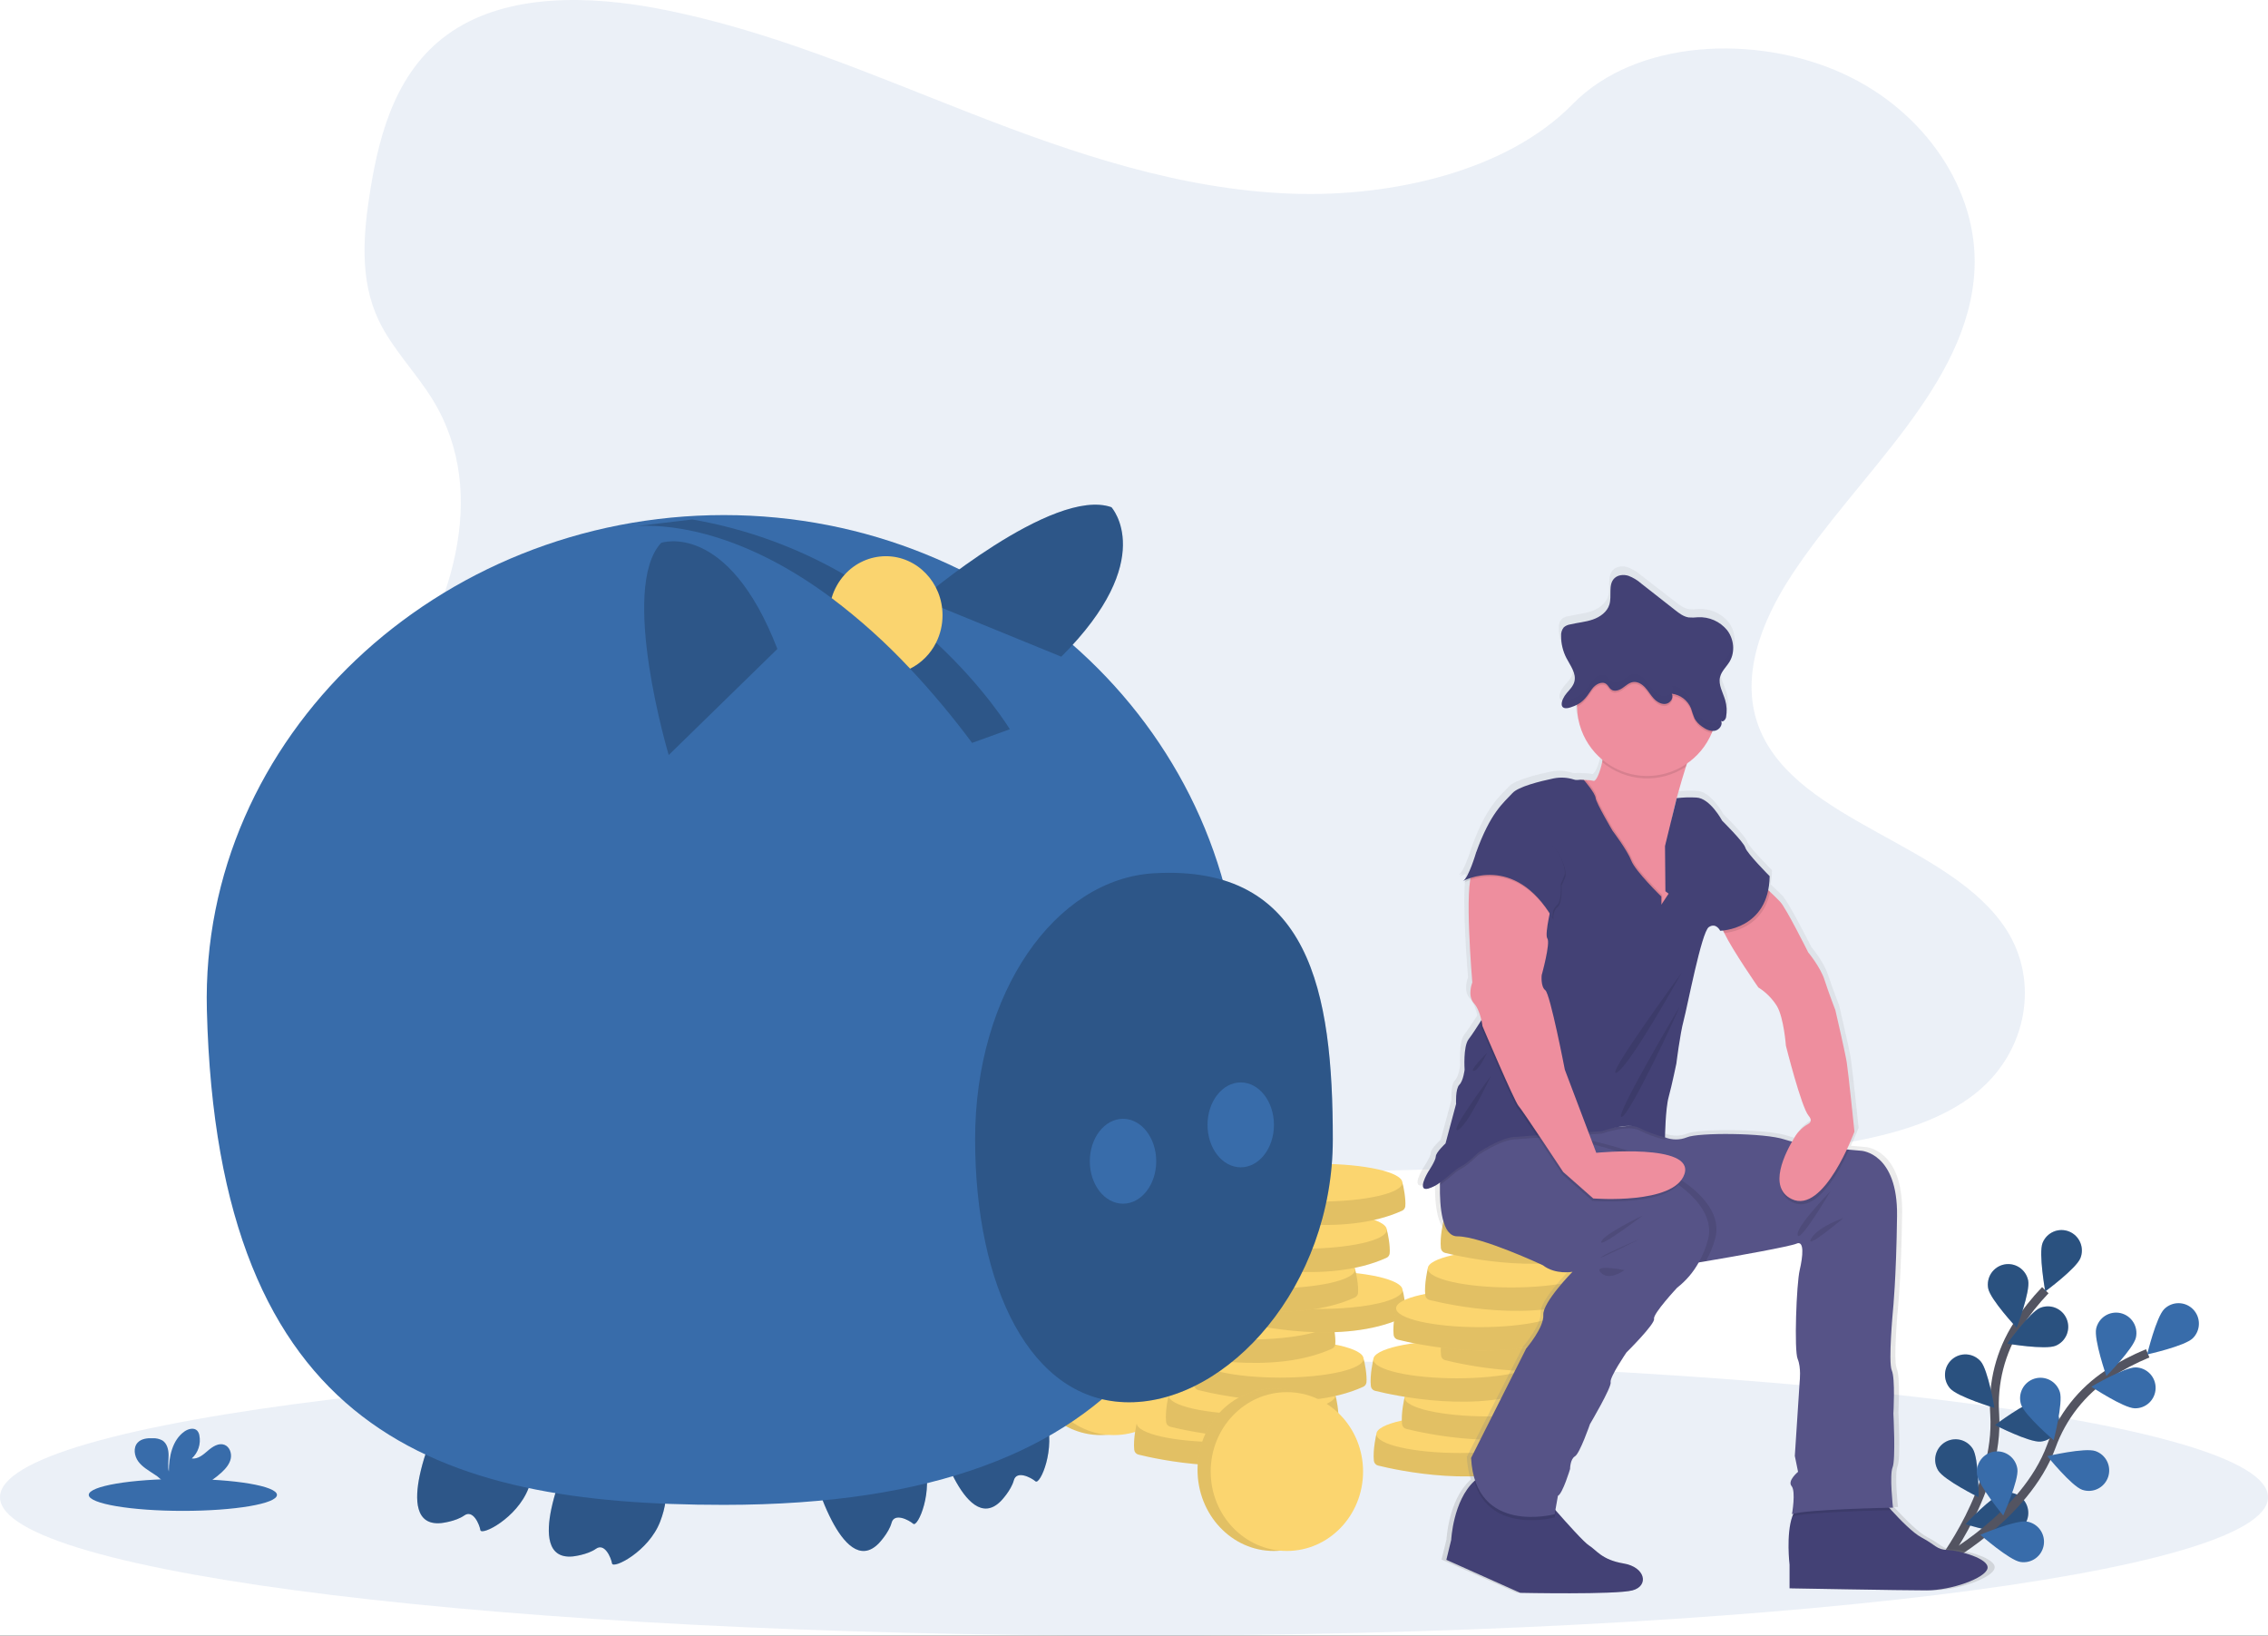 <svg width="509" height="367" viewBox="0 0 509 367" fill="none" xmlns="http://www.w3.org/2000/svg">
<rect x="0" y="0" width="509" height="367" fill="#333333" stroke="none"/>
<g clip-path="url(#clip0)">
<rect width="509" height="367" fill="white"/>
<path opacity="0.1" d="M254.5 367.002C395.056 367.002 509 353.096 509 335.941C509 318.787 395.056 304.881 254.5 304.881C113.944 304.881 0 318.787 0 335.941C0 353.096 113.944 367.002 254.5 367.002Z" fill="#386CAA"/>
<path d="M435.466 351.166C435.466 351.166 448.739 334.207 447.666 317.381C447.171 310.326 448.968 303.3 452.788 297.358C454.623 294.552 456.711 291.92 459.025 289.496" stroke="#535461" stroke-width="2" stroke-miterlimit="10"/>
<path d="M458.411 278.889C457.475 281.244 459.008 289.775 459.008 289.775C459.008 289.775 465.97 284.647 466.905 282.292C467.354 281.161 467.337 279.898 466.858 278.78C466.379 277.661 465.478 276.78 464.352 276.329C463.226 275.878 461.968 275.894 460.854 276.374C459.74 276.854 458.861 277.759 458.411 278.889Z" fill="#386CAA"/>
<path d="M446.208 289.12C446.697 291.607 452.602 297.932 452.602 297.932C452.602 297.932 455.669 289.828 455.18 287.341C455.063 286.749 454.832 286.186 454.499 285.685C454.166 285.183 453.738 284.752 453.239 284.416C452.741 284.08 452.181 283.847 451.592 283.728C451.003 283.61 450.397 283.609 449.808 283.726C449.219 283.842 448.658 284.075 448.159 284.409C447.659 284.743 447.23 285.173 446.895 285.674C446.561 286.175 446.328 286.737 446.21 287.328C446.092 287.919 446.091 288.528 446.208 289.12Z" fill="#386CAA"/>
<path d="M437.656 311.536C439.329 313.436 447.606 315.902 447.606 315.902C447.606 315.902 446.18 307.352 444.507 305.453C444.109 305.001 443.626 304.632 443.087 304.368C442.547 304.103 441.961 303.948 441.361 303.911C440.762 303.874 440.161 303.956 439.593 304.152C439.025 304.348 438.501 304.655 438.051 305.054C437.601 305.454 437.234 305.938 436.971 306.48C436.707 307.022 436.553 307.611 436.516 308.213C436.48 308.815 436.561 309.418 436.757 309.989C436.952 310.559 437.258 311.085 437.656 311.536Z" fill="#386CAA"/>
<path d="M434.989 329.961C436.318 332.117 444.061 335.953 444.061 335.953C444.061 335.953 444.094 327.284 442.765 325.128C442.449 324.615 442.035 324.169 441.548 323.817C441.06 323.464 440.509 323.212 439.924 323.074C439.339 322.935 438.733 322.914 438.14 323.011C437.547 323.108 436.979 323.321 436.469 323.639C435.958 323.956 435.514 324.372 435.164 324.861C434.813 325.351 434.561 325.905 434.424 326.492C434.287 327.079 434.266 327.688 434.363 328.283C434.46 328.878 434.672 329.449 434.989 329.961Z" fill="#386CAA"/>
<path d="M461.338 301.963C459.003 302.93 450.489 301.49 450.489 301.49C450.489 301.49 455.515 294.441 457.85 293.474C458.971 293.01 460.23 293.011 461.35 293.479C462.469 293.947 463.358 294.842 463.821 295.967C464.283 297.093 464.282 298.357 463.816 299.481C463.35 300.606 462.459 301.498 461.338 301.963Z" fill="#386CAA"/>
<path d="M457.947 323.468C455.431 323.69 447.736 319.758 447.736 319.758C447.736 319.758 454.633 314.542 457.148 314.321C457.747 314.267 458.35 314.333 458.923 314.514C459.496 314.695 460.029 314.988 460.489 315.375C460.95 315.763 461.33 316.237 461.607 316.773C461.885 317.308 462.055 317.892 462.107 318.493C462.16 319.094 462.094 319.7 461.913 320.275C461.732 320.851 461.44 321.385 461.054 321.847C460.667 322.309 460.194 322.69 459.661 322.968C459.128 323.246 458.545 323.416 457.947 323.468Z" fill="#386CAA"/>
<path d="M451.794 343.918C449.351 344.563 441.105 341.994 441.105 341.994C441.105 341.994 447.025 335.683 449.467 335.038C450.64 334.728 451.887 334.899 452.935 335.512C453.982 336.126 454.744 337.133 455.053 338.31C455.361 339.488 455.191 340.74 454.58 341.792C453.969 342.844 452.966 343.609 451.794 343.918Z" fill="#386CAA"/>
<path opacity="0.25" d="M458.411 278.889C457.475 281.244 459.008 289.775 459.008 289.775C459.008 289.775 465.97 284.647 466.905 282.292C467.354 281.161 467.337 279.898 466.858 278.78C466.379 277.661 465.478 276.78 464.352 276.329C463.226 275.878 461.968 275.894 460.854 276.374C459.74 276.854 458.861 277.759 458.411 278.889Z" fill="black"/>
<path opacity="0.25" d="M446.208 289.12C446.697 291.607 452.602 297.932 452.602 297.932C452.602 297.932 455.669 289.828 455.18 287.341C455.063 286.749 454.832 286.186 454.499 285.685C454.166 285.183 453.738 284.752 453.239 284.416C452.741 284.08 452.181 283.847 451.592 283.728C451.003 283.61 450.397 283.609 449.808 283.726C449.219 283.842 448.658 284.075 448.159 284.409C447.659 284.743 447.23 285.173 446.895 285.674C446.561 286.175 446.328 286.737 446.21 287.328C446.092 287.919 446.091 288.528 446.208 289.12Z" fill="black"/>
<path opacity="0.25" d="M437.656 311.536C439.329 313.436 447.606 315.902 447.606 315.902C447.606 315.902 446.18 307.352 444.507 305.453C444.109 305.001 443.626 304.632 443.087 304.368C442.547 304.103 441.961 303.948 441.361 303.911C440.762 303.874 440.161 303.956 439.593 304.152C439.025 304.348 438.501 304.655 438.051 305.054C437.601 305.454 437.234 305.938 436.971 306.48C436.707 307.022 436.553 307.611 436.516 308.213C436.48 308.815 436.561 309.418 436.757 309.989C436.952 310.559 437.258 311.085 437.656 311.536Z" fill="black"/>
<path opacity="0.25" d="M434.989 329.961C436.318 332.117 444.061 335.953 444.061 335.953C444.061 335.953 444.094 327.284 442.765 325.128C442.449 324.615 442.035 324.169 441.548 323.817C441.06 323.464 440.509 323.212 439.924 323.074C439.339 322.935 438.733 322.914 438.14 323.011C437.547 323.108 436.979 323.321 436.469 323.639C435.958 323.956 435.514 324.372 435.164 324.861C434.813 325.351 434.561 325.905 434.424 326.492C434.287 327.079 434.266 327.688 434.363 328.283C434.46 328.878 434.672 329.449 434.989 329.961Z" fill="black"/>
<path opacity="0.25" d="M461.338 301.963C459.003 302.93 450.489 301.49 450.489 301.49C450.489 301.49 455.515 294.441 457.85 293.474C458.971 293.01 460.23 293.011 461.35 293.479C462.469 293.947 463.358 294.842 463.821 295.967C464.283 297.093 464.282 298.357 463.816 299.481C463.35 300.606 462.459 301.498 461.338 301.963Z" fill="black"/>
<path opacity="0.25" d="M457.947 323.468C455.431 323.69 447.736 319.758 447.736 319.758C447.736 319.758 454.633 314.542 457.148 314.321C457.747 314.267 458.35 314.333 458.923 314.514C459.496 314.695 460.029 314.988 460.489 315.375C460.95 315.763 461.33 316.237 461.607 316.773C461.885 317.308 462.055 317.892 462.107 318.493C462.16 319.094 462.094 319.7 461.913 320.275C461.732 320.851 461.44 321.385 461.054 321.847C460.667 322.309 460.194 322.69 459.661 322.968C459.128 323.246 458.545 323.416 457.947 323.468Z" fill="black"/>
<path opacity="0.25" d="M451.794 343.918C449.351 344.563 441.105 341.994 441.105 341.994C441.105 341.994 447.025 335.683 449.467 335.038C450.64 334.728 451.887 334.899 452.935 335.512C453.982 336.126 454.744 337.133 455.053 338.31C455.361 339.488 455.191 340.74 454.58 341.792C453.969 342.844 452.966 343.609 451.794 343.918Z" fill="black"/>
<path d="M435.578 350.458C435.578 350.458 454.557 340.354 460.367 324.535C462.761 317.884 467.239 312.192 473.13 308.314C475.94 306.495 478.911 304.939 482.004 303.664" stroke="#535461" stroke-width="2" stroke-miterlimit="10"/>
<path d="M485.725 293.718C483.919 295.49 481.878 303.914 481.878 303.914C481.878 303.914 490.311 302.057 492.117 300.285C492.985 299.434 493.48 298.272 493.494 297.054C493.508 295.836 493.039 294.663 492.192 293.792C491.344 292.922 490.186 292.424 488.974 292.41C487.761 292.396 486.593 292.867 485.725 293.718Z" fill="#386CAA"/>
<path d="M470.437 298.105C469.881 300.578 472.726 308.763 472.726 308.763C472.726 308.763 478.801 302.602 479.358 300.129C479.49 299.541 479.506 298.932 479.404 298.338C479.302 297.744 479.085 297.176 478.764 296.666C478.444 296.156 478.026 295.714 477.536 295.367C477.045 295.019 476.491 294.771 475.906 294.638C475.32 294.505 474.714 294.49 474.122 294.592C473.53 294.694 472.964 294.912 472.457 295.234C471.949 295.556 471.509 295.975 471.163 296.468C470.816 296.96 470.57 297.517 470.437 298.105Z" fill="#386CAA"/>
<path d="M453.572 315.121C454.335 317.538 460.906 323.161 460.906 323.161C460.906 323.161 463.053 314.764 462.29 312.347C462.109 311.772 461.816 311.239 461.43 310.778C461.043 310.316 460.57 309.936 460.037 309.658C459.503 309.381 458.921 309.211 458.323 309.159C457.725 309.108 457.122 309.175 456.55 309.357C455.977 309.539 455.446 309.833 454.987 310.221C454.527 310.609 454.148 311.085 453.872 311.62C453.595 312.155 453.427 312.74 453.375 313.34C453.324 313.941 453.391 314.546 453.572 315.121Z" fill="#386CAA"/>
<path d="M443.699 330.881C444.044 333.393 449.575 340.05 449.575 340.05C449.575 340.05 453.104 332.138 452.759 329.626C452.677 329.029 452.478 328.454 452.175 327.933C451.871 327.413 451.469 326.958 450.99 326.594C450.511 326.23 449.966 325.964 449.385 325.811C448.804 325.659 448.199 325.623 447.604 325.705C447.009 325.788 446.436 325.987 445.918 326.292C445.4 326.596 444.947 327 444.584 327.481C444.221 327.962 443.957 328.509 443.805 329.093C443.653 329.676 443.617 330.284 443.699 330.881Z" fill="#386CAA"/>
<path d="M479.088 316.001C476.564 315.935 469.361 311.154 469.361 311.154C469.361 311.154 476.801 306.755 479.325 306.821C480.538 306.853 481.688 307.367 482.523 308.25C483.358 309.133 483.809 310.313 483.778 311.53C483.746 312.747 483.235 313.902 482.355 314.741C481.476 315.579 480.3 316.032 479.088 316.001H479.088Z" fill="#386CAA"/>
<path d="M467.309 334.283C464.919 333.462 459.472 326.736 459.472 326.736C459.472 326.736 467.881 324.774 470.271 325.595C471.418 325.99 472.362 326.826 472.896 327.919C473.43 329.013 473.509 330.274 473.116 331.426C472.723 332.579 471.891 333.527 470.802 334.063C469.712 334.598 468.456 334.678 467.309 334.283V334.283Z" fill="#386CAA"/>
<path d="M453.43 350.478C450.937 350.074 444.436 344.37 444.436 344.37C444.436 344.37 452.394 341.009 454.887 341.413C456.084 341.607 457.156 342.27 457.866 343.258C458.576 344.245 458.866 345.475 458.673 346.677C458.48 347.879 457.819 348.955 456.835 349.668C455.852 350.381 454.627 350.672 453.43 350.478Z" fill="#386CAA"/>
<path opacity="0.1" d="M290.075 43.464C264.927 42.587 240.975 34.435 218.104 25.517C195.232 16.598 172.577 6.717 148.031 1.991C132.244 -1.049 114.189 -1.479 101.469 7.021C89.228 15.199 85.272 29.317 83.145 42.417C81.546 52.273 80.605 62.646 84.989 71.873C88.032 78.279 93.437 83.664 97.174 89.799C110.178 111.15 100.986 137.477 86.894 158.324C80.284 168.103 72.616 177.431 67.515 187.841C62.414 198.251 60.054 210.179 64.517 220.798C68.941 231.323 79.483 239.229 90.902 244.789C114.095 256.083 141.425 259.315 168.076 261.146C227.07 265.198 286.38 263.444 345.531 261.686C367.421 261.036 389.408 260.377 410.943 256.978C422.901 255.091 435.248 252.095 443.93 244.864C454.951 235.683 457.683 220.137 450.298 208.626C437.91 189.317 403.659 184.521 395 163.799C390.234 152.392 395.129 139.687 402.055 129.108C416.913 106.415 441.817 86.506 443.129 60.567C444.03 42.752 432.058 24.91 413.547 16.481C394.143 7.646 367.237 8.757 352.923 23.383C338.183 38.443 312.28 44.238 290.075 43.464Z" fill="#386CAA"/>
<path d="M247.016 322.007C256.46 322.007 264.115 313.847 264.115 303.783C264.115 293.718 256.46 285.559 247.016 285.559C237.573 285.559 229.917 293.718 229.917 303.783C229.917 313.847 237.573 322.007 247.016 322.007Z" fill="#FBD56F"/>
<path opacity="0.1" d="M247.016 322.007C256.46 322.007 264.115 313.847 264.115 303.783C264.115 293.718 256.46 285.559 247.016 285.559C237.573 285.559 229.917 293.718 229.917 303.783C229.917 313.847 237.573 322.007 247.016 322.007Z" fill="black"/>
<path d="M249.967 322.009C259.411 322.009 267.066 314.032 267.066 304.191C267.066 294.351 259.411 286.373 249.967 286.373C240.524 286.373 232.869 294.351 232.869 304.191C232.869 314.032 240.524 322.009 249.967 322.009Z" fill="#FBD56F"/>
<path d="M256.893 320.337L255.115 319.343C255.115 319.343 254.283 322.829 254.555 325.313C254.581 325.565 254.685 325.802 254.85 325.993C255.016 326.185 255.236 326.32 255.481 326.382C259.572 327.402 279.073 331.748 292.484 325.626C292.678 325.537 292.846 325.399 292.971 325.225C293.096 325.05 293.174 324.847 293.196 324.633C293.361 323.107 292.778 319.956 292.546 319.343C292.046 318.022 256.893 320.337 256.893 320.337Z" fill="#FBD56F"/>
<path opacity="0.1" d="M256.893 320.337L255.115 319.343C255.115 319.343 254.283 322.829 254.555 325.313C254.581 325.565 254.685 325.802 254.85 325.993C255.016 326.185 255.236 326.32 255.481 326.382C259.572 327.402 279.073 331.748 292.484 325.626C292.678 325.537 292.846 325.399 292.971 325.225C293.096 325.05 293.174 324.847 293.196 324.633C293.361 323.107 292.778 319.956 292.546 319.343C292.046 318.022 256.893 320.337 256.893 320.337Z" fill="black"/>
<path d="M273.83 323.578C284.166 323.578 292.546 321.681 292.546 319.342C292.546 317.002 284.166 315.105 273.83 315.105C263.494 315.105 255.114 317.002 255.114 319.342C255.114 321.681 263.494 323.578 273.83 323.578Z" fill="#FBD56F"/>
<path d="M264.044 314.087L262.265 313.093C262.265 313.093 261.433 316.579 261.705 319.063C261.732 319.315 261.835 319.552 262.001 319.743C262.166 319.935 262.386 320.07 262.631 320.132C266.723 321.152 286.224 325.499 299.634 319.376C299.828 319.287 299.996 319.149 300.121 318.975C300.246 318.801 300.324 318.597 300.347 318.383C300.511 316.857 299.929 313.707 299.696 313.093C299.196 311.772 264.044 314.087 264.044 314.087Z" fill="#FBD56F"/>
<path opacity="0.1" d="M264.044 314.087L262.265 313.093C262.265 313.093 261.433 316.579 261.705 319.063C261.732 319.315 261.835 319.552 262.001 319.743C262.166 319.935 262.386 320.07 262.631 320.132C266.723 321.152 286.224 325.499 299.634 319.376C299.828 319.287 299.996 319.149 300.121 318.975C300.246 318.801 300.324 318.597 300.347 318.383C300.511 316.857 299.929 313.707 299.696 313.093C299.196 311.772 264.044 314.087 264.044 314.087Z" fill="black"/>
<path d="M280.98 317.327C291.317 317.327 299.696 315.431 299.696 313.091C299.696 310.752 291.317 308.855 280.98 308.855C270.644 308.855 262.265 310.752 262.265 313.091C262.265 315.431 270.644 317.327 280.98 317.327Z" fill="#FBD56F"/>
<path d="M270.365 305.874L268.586 304.88C268.586 304.88 267.754 308.366 268.026 310.85C268.053 311.102 268.156 311.339 268.322 311.531C268.488 311.722 268.708 311.857 268.952 311.919C273.044 312.939 292.545 317.286 305.955 311.163C306.15 311.074 306.318 310.936 306.443 310.762C306.568 310.588 306.645 310.384 306.668 310.171C306.832 308.644 306.25 305.494 306.018 304.88C305.517 303.559 270.365 305.874 270.365 305.874Z" fill="#FBD56F"/>
<path opacity="0.1" d="M270.365 305.874L268.586 304.88C268.586 304.88 267.754 308.366 268.026 310.85C268.053 311.102 268.156 311.339 268.322 311.531C268.488 311.722 268.708 311.857 268.952 311.919C273.044 312.939 292.545 317.286 305.955 311.163C306.15 311.074 306.318 310.936 306.443 310.762C306.568 310.588 306.645 310.384 306.668 310.171C306.832 308.644 306.25 305.494 306.018 304.88C305.517 303.559 270.365 305.874 270.365 305.874Z" fill="black"/>
<path d="M287.302 309.115C297.638 309.115 306.017 307.218 306.017 304.879C306.017 302.539 297.638 300.643 287.302 300.643C276.965 300.643 268.586 302.539 268.586 304.879C268.586 307.218 276.965 309.115 287.302 309.115Z" fill="#FBD56F"/>
<path d="M263.365 297.323L261.586 296.329C261.586 296.329 260.754 299.815 261.026 302.299C261.053 302.551 261.156 302.789 261.322 302.98C261.488 303.171 261.708 303.306 261.952 303.368C266.044 304.388 285.545 308.735 298.955 302.613C299.15 302.524 299.318 302.385 299.443 302.211C299.568 302.037 299.645 301.833 299.668 301.62C299.832 300.093 299.25 296.943 299.018 296.329C298.517 295.008 263.365 297.323 263.365 297.323Z" fill="#FBD56F"/>
<path opacity="0.1" d="M263.365 297.323L261.586 296.329C261.586 296.329 260.754 299.815 261.026 302.299C261.053 302.551 261.156 302.789 261.322 302.98C261.488 303.171 261.708 303.306 261.952 303.368C266.044 304.388 285.545 308.735 298.955 302.613C299.15 302.524 299.318 302.385 299.443 302.211C299.568 302.037 299.645 301.833 299.668 301.62C299.832 300.093 299.25 296.943 299.018 296.329C298.517 295.008 263.365 297.323 263.365 297.323Z" fill="black"/>
<path d="M280.302 300.562C290.638 300.562 299.017 298.665 299.017 296.326C299.017 293.986 290.638 292.09 280.302 292.09C269.965 292.09 261.586 293.986 261.586 296.326C261.586 298.665 269.965 300.562 280.302 300.562Z" fill="#FBD56F"/>
<path d="M279.113 290.46L277.334 289.466C277.334 289.466 276.502 292.952 276.774 295.436C276.801 295.688 276.904 295.925 277.07 296.117C277.236 296.308 277.456 296.443 277.7 296.505C281.792 297.525 301.293 301.872 314.703 295.749C314.898 295.66 315.066 295.522 315.191 295.348C315.316 295.174 315.393 294.97 315.416 294.756C315.58 293.23 314.998 290.08 314.766 289.466C314.266 288.145 279.113 290.46 279.113 290.46Z" fill="#FBD56F"/>
<path opacity="0.1" d="M279.113 290.46L277.334 289.466C277.334 289.466 276.502 292.952 276.774 295.436C276.801 295.688 276.904 295.925 277.07 296.117C277.236 296.308 277.456 296.443 277.7 296.505C281.792 297.525 301.293 301.872 314.703 295.749C314.898 295.66 315.066 295.522 315.191 295.348C315.316 295.174 315.393 294.97 315.416 294.756C315.58 293.23 314.998 290.08 314.766 289.466C314.266 288.145 279.113 290.46 279.113 290.46Z" fill="black"/>
<path d="M296.05 293.703C306.386 293.703 314.765 291.806 314.765 289.466C314.765 287.127 306.386 285.23 296.05 285.23C285.713 285.23 277.334 287.127 277.334 289.466C277.334 291.806 285.713 293.703 296.05 293.703Z" fill="#FBD56F"/>
<path d="M268.473 285.847L266.695 284.853C266.695 284.853 265.863 288.338 266.135 290.822C266.161 291.074 266.265 291.312 266.43 291.503C266.596 291.694 266.816 291.83 267.061 291.891C271.152 292.912 290.653 297.258 304.064 291.136C304.258 291.047 304.426 290.909 304.551 290.734C304.676 290.56 304.754 290.357 304.776 290.143C304.941 288.616 304.358 285.466 304.126 284.853C303.626 283.532 268.473 285.847 268.473 285.847Z" fill="#FBD56F"/>
<path opacity="0.1" d="M268.473 285.847L266.695 284.853C266.695 284.853 265.863 288.338 266.135 290.822C266.161 291.074 266.265 291.312 266.43 291.503C266.596 291.694 266.816 291.83 267.061 291.891C271.152 292.912 290.653 297.258 304.064 291.136C304.258 291.047 304.426 290.909 304.551 290.734C304.676 290.56 304.754 290.357 304.776 290.143C304.941 288.616 304.358 285.466 304.126 284.853C303.626 283.532 268.473 285.847 268.473 285.847Z" fill="black"/>
<path d="M285.41 289.089C295.746 289.089 304.126 287.193 304.126 284.853C304.126 282.514 295.746 280.617 285.41 280.617C275.074 280.617 266.694 282.514 266.694 284.853C266.694 287.193 275.074 289.089 285.41 289.089Z" fill="#FBD56F"/>
<path d="M275.577 276.941L273.798 275.946C273.798 275.946 272.966 279.432 273.238 281.916C273.265 282.168 273.368 282.406 273.534 282.597C273.699 282.788 273.92 282.924 274.164 282.985C278.256 284.005 297.757 288.352 311.167 282.23C311.362 282.141 311.53 282.002 311.655 281.828C311.78 281.654 311.857 281.45 311.88 281.237C312.044 279.71 311.462 276.56 311.23 275.946C310.729 274.625 275.577 276.941 275.577 276.941Z" fill="#FBD56F"/>
<path opacity="0.1" d="M275.577 276.941L273.798 275.946C273.798 275.946 272.966 279.432 273.238 281.916C273.265 282.168 273.368 282.406 273.534 282.597C273.699 282.788 273.92 282.924 274.164 282.985C278.256 284.005 297.757 288.352 311.167 282.23C311.362 282.141 311.53 282.002 311.655 281.828C311.78 281.654 311.857 281.45 311.88 281.237C312.044 279.71 311.462 276.56 311.23 275.946C310.729 274.625 275.577 276.941 275.577 276.941Z" fill="black"/>
<path d="M292.514 280.185C302.85 280.185 311.229 278.288 311.229 275.949C311.229 273.609 302.85 271.713 292.514 271.713C282.177 271.713 273.798 273.609 273.798 275.949C273.798 278.288 282.177 280.185 292.514 280.185Z" fill="#FBD56F"/>
<path d="M279.081 266.374L277.302 265.38C277.302 265.38 276.47 268.866 276.742 271.35C276.769 271.602 276.872 271.839 277.038 272.031C277.203 272.222 277.423 272.357 277.668 272.419C281.76 273.439 301.261 277.786 314.671 271.663C314.865 271.574 315.033 271.436 315.158 271.262C315.283 271.088 315.361 270.884 315.384 270.671C315.548 269.144 314.966 265.994 314.733 265.38C314.233 264.059 279.081 266.374 279.081 266.374Z" fill="#FBD56F"/>
<path opacity="0.1" d="M279.081 266.374L277.302 265.38C277.302 265.38 276.47 268.866 276.742 271.35C276.769 271.602 276.872 271.839 277.038 272.031C277.203 272.222 277.423 272.357 277.668 272.419C281.76 273.439 301.261 277.786 314.671 271.663C314.865 271.574 315.033 271.436 315.158 271.262C315.283 271.088 315.361 270.884 315.384 270.671C315.548 269.144 314.966 265.994 314.733 265.38C314.233 264.059 279.081 266.374 279.081 266.374Z" fill="black"/>
<path d="M296.018 269.615C306.355 269.615 314.734 267.718 314.734 265.379C314.734 263.039 306.355 261.143 296.018 261.143C285.682 261.143 277.303 263.039 277.303 265.379C277.303 267.718 285.682 269.615 296.018 269.615Z" fill="#FBD56F"/>
<path d="M310.674 322.792L308.896 321.798C308.896 321.798 308.064 325.284 308.336 327.768C308.363 328.02 308.466 328.257 308.631 328.449C308.797 328.64 309.017 328.775 309.262 328.837C313.354 329.857 332.855 334.204 346.265 328.081C346.459 327.992 346.627 327.854 346.752 327.68C346.877 327.506 346.955 327.302 346.977 327.089C347.142 325.562 346.56 322.412 346.327 321.798C345.827 320.477 310.674 322.792 310.674 322.792Z" fill="#FBD56F"/>
<path opacity="0.1" d="M310.674 322.792L308.896 321.798C308.896 321.798 308.064 325.284 308.336 327.768C308.363 328.02 308.466 328.257 308.631 328.449C308.797 328.64 309.017 328.775 309.262 328.837C313.354 329.857 332.855 334.204 346.265 328.081C346.459 327.992 346.627 327.854 346.752 327.68C346.877 327.506 346.955 327.302 346.977 327.089C347.142 325.562 346.56 322.412 346.327 321.798C345.827 320.477 310.674 322.792 310.674 322.792Z" fill="black"/>
<path d="M327.611 326.029C337.948 326.029 346.327 324.132 346.327 321.793C346.327 319.453 337.948 317.557 327.611 317.557C317.275 317.557 308.896 319.453 308.896 321.793C308.896 324.132 317.275 326.029 327.611 326.029Z" fill="#FBD56F"/>
<path d="M316.996 314.575L315.217 313.581C315.217 313.581 314.385 317.067 314.657 319.551C314.684 319.803 314.787 320.041 314.953 320.232C315.118 320.423 315.339 320.558 315.583 320.62C319.675 321.64 339.176 325.987 352.586 319.865C352.781 319.776 352.949 319.637 353.074 319.463C353.198 319.289 353.276 319.085 353.299 318.872C353.463 317.345 352.881 314.195 352.649 313.581C352.148 312.26 316.996 314.575 316.996 314.575Z" fill="#FBD56F"/>
<path opacity="0.1" d="M316.996 314.575L315.217 313.581C315.217 313.581 314.385 317.067 314.657 319.551C314.684 319.803 314.787 320.041 314.953 320.232C315.118 320.423 315.339 320.558 315.583 320.62C319.675 321.64 339.176 325.987 352.586 319.865C352.781 319.776 352.949 319.637 353.074 319.463C353.198 319.289 353.276 319.085 353.299 318.872C353.463 317.345 352.881 314.195 352.649 313.581C352.148 312.26 316.996 314.575 316.996 314.575Z" fill="black"/>
<path d="M333.933 317.816C344.27 317.816 352.649 315.919 352.649 313.58C352.649 311.24 344.27 309.344 333.933 309.344C323.597 309.344 315.218 311.24 315.218 313.58C315.218 315.919 323.597 317.816 333.933 317.816Z" fill="#FBD56F"/>
<path d="M309.996 306.025L308.217 305.03C308.217 305.03 307.385 308.516 307.657 311C307.684 311.252 307.787 311.49 307.953 311.681C308.118 311.872 308.338 312.008 308.583 312.069C312.675 313.089 332.176 317.436 345.586 311.314C345.781 311.225 345.949 311.086 346.074 310.912C346.198 310.738 346.276 310.534 346.299 310.321C346.463 308.794 345.881 305.644 345.649 305.03C345.148 303.709 309.996 306.025 309.996 306.025Z" fill="#FBD56F"/>
<path opacity="0.1" d="M309.996 306.025L308.217 305.03C308.217 305.03 307.385 308.516 307.657 311C307.684 311.252 307.787 311.49 307.953 311.681C308.118 311.872 308.338 312.008 308.583 312.069C312.675 313.089 332.176 317.436 345.586 311.314C345.781 311.225 345.949 311.086 346.074 310.912C346.198 310.738 346.276 310.534 346.299 310.321C346.463 308.794 345.881 305.644 345.649 305.03C345.148 303.709 309.996 306.025 309.996 306.025Z" fill="black"/>
<path d="M326.933 309.265C337.269 309.265 345.648 307.368 345.648 305.029C345.648 302.689 337.269 300.793 326.933 300.793C316.596 300.793 308.217 302.689 308.217 305.029C308.217 307.368 316.596 309.265 326.933 309.265Z" fill="#FBD56F"/>
<path d="M325.744 299.157L323.965 298.163C323.965 298.163 323.133 301.649 323.405 304.133C323.432 304.385 323.535 304.623 323.701 304.814C323.866 305.005 324.087 305.14 324.331 305.202C328.423 306.222 347.924 310.569 361.334 304.447C361.528 304.358 361.696 304.219 361.821 304.045C361.946 303.871 362.024 303.667 362.047 303.454C362.211 301.927 361.629 298.777 361.396 298.163C360.896 296.842 325.744 299.157 325.744 299.157Z" fill="#FBD56F"/>
<path opacity="0.1" d="M325.744 299.157L323.965 298.163C323.965 298.163 323.133 301.649 323.405 304.133C323.432 304.385 323.535 304.623 323.701 304.814C323.866 305.005 324.087 305.14 324.331 305.202C328.423 306.222 347.924 310.569 361.334 304.447C361.528 304.358 361.696 304.219 361.821 304.045C361.946 303.871 362.024 303.667 362.047 303.454C362.211 301.927 361.629 298.777 361.396 298.163C360.896 296.842 325.744 299.157 325.744 299.157Z" fill="black"/>
<path d="M342.682 302.402C353.018 302.402 361.397 300.505 361.397 298.166C361.397 295.826 353.018 293.93 342.682 293.93C332.345 293.93 323.966 295.826 323.966 298.166C323.966 300.505 332.345 302.402 342.682 302.402Z" fill="#FBD56F"/>
<path d="M315.104 294.548L313.326 293.554C313.326 293.554 312.494 297.04 312.766 299.524C312.792 299.776 312.896 300.013 313.061 300.204C313.227 300.396 313.447 300.531 313.692 300.593C317.783 301.613 337.285 305.96 350.695 299.837C350.889 299.748 351.057 299.61 351.182 299.436C351.307 299.262 351.385 299.058 351.407 298.844C351.572 297.318 350.99 294.167 350.757 293.554C350.257 292.233 315.104 294.548 315.104 294.548Z" fill="#FBD56F"/>
<path opacity="0.1" d="M315.104 294.548L313.326 293.554C313.326 293.554 312.494 297.04 312.766 299.524C312.792 299.776 312.896 300.013 313.061 300.204C313.227 300.396 313.447 300.531 313.692 300.593C317.783 301.613 337.285 305.96 350.695 299.837C350.889 299.748 351.057 299.61 351.182 299.436C351.307 299.262 351.385 299.058 351.407 298.844C351.572 297.318 350.99 294.167 350.757 293.554C350.257 292.233 315.104 294.548 315.104 294.548Z" fill="black"/>
<path d="M332.041 297.792C342.377 297.792 350.757 295.896 350.757 293.556C350.757 291.217 342.377 289.32 332.041 289.32C321.705 289.32 313.325 291.217 313.325 293.556C313.325 295.896 321.705 297.792 332.041 297.792Z" fill="#FBD56F"/>
<path d="M322.208 285.644L320.429 284.649C320.429 284.649 319.597 288.135 319.869 290.619C319.896 290.871 319.999 291.109 320.165 291.3C320.33 291.491 320.55 291.627 320.795 291.688C324.887 292.709 344.388 297.055 357.798 290.933C357.992 290.844 358.16 290.705 358.285 290.531C358.41 290.357 358.488 290.153 358.511 289.94C358.675 288.413 358.093 285.263 357.86 284.649C357.36 283.328 322.208 285.644 322.208 285.644Z" fill="#FBD56F"/>
<path opacity="0.1" d="M322.208 285.644L320.429 284.649C320.429 284.649 319.597 288.135 319.869 290.619C319.896 290.871 319.999 291.109 320.165 291.3C320.33 291.491 320.55 291.627 320.795 291.688C324.887 292.709 344.388 297.055 357.798 290.933C357.992 290.844 358.16 290.705 358.285 290.531C358.41 290.357 358.488 290.153 358.511 289.94C358.675 288.413 358.093 285.263 357.86 284.649C357.36 283.328 322.208 285.644 322.208 285.644Z" fill="black"/>
<path d="M339.145 288.886C349.482 288.886 357.861 286.99 357.861 284.65C357.861 282.311 349.482 280.414 339.145 280.414C328.809 280.414 320.43 282.311 320.43 284.65C320.43 286.99 328.809 288.886 339.145 288.886Z" fill="#FBD56F"/>
<path d="M325.712 275.075L323.933 274.081C323.933 274.081 323.101 277.567 323.373 280.051C323.4 280.303 323.503 280.54 323.669 280.732C323.834 280.923 324.054 281.058 324.299 281.12C328.391 282.14 347.892 286.487 361.302 280.365C361.496 280.275 361.664 280.137 361.789 279.963C361.914 279.789 361.992 279.585 362.015 279.372C362.179 277.845 361.597 274.695 361.364 274.081C360.864 272.76 325.712 275.075 325.712 275.075Z" fill="#FBD56F"/>
<path opacity="0.1" d="M325.712 275.075L323.933 274.081C323.933 274.081 323.101 277.567 323.373 280.051C323.4 280.303 323.503 280.54 323.669 280.732C323.834 280.923 324.054 281.058 324.299 281.12C328.391 282.14 347.892 286.487 361.302 280.365C361.496 280.275 361.664 280.137 361.789 279.963C361.914 279.789 361.992 279.585 362.015 279.372C362.179 277.845 361.597 274.695 361.364 274.081C360.864 272.76 325.712 275.075 325.712 275.075Z" fill="black"/>
<path d="M342.648 278.318C352.985 278.318 361.364 276.421 361.364 274.082C361.364 271.742 352.985 269.846 342.648 269.846C332.312 269.846 323.933 271.742 323.933 274.082C323.933 276.421 332.312 278.318 342.648 278.318Z" fill="#FBD56F"/>
<path d="M438.519 347.722C435.914 347.63 435.821 346.616 432.471 344.864C430.581 343.876 427.709 341.005 425.569 338.695C425.398 338.51 425.232 338.329 425.071 338.153C425.637 338.14 425.958 338.135 425.958 338.135C425.958 338.135 425.121 330.76 425.865 329.008C426.61 327.257 426.051 316.839 426.051 316.839C426.051 316.839 426.517 308.911 425.679 307.068C424.842 305.224 425.958 293.424 425.958 293.424C425.958 293.424 426.703 286.418 426.889 272.129C427.075 257.84 418.701 257.379 418.701 257.379C418.701 257.379 417.585 257.292 415.889 257.13C415.727 257.114 415.554 257.098 415.381 257.081C416.479 254.773 417.119 253.046 417.119 253.046C417.119 253.046 415.724 239.679 415.351 237.374C414.979 235.07 412.746 225.574 412.746 225.574C412.746 225.574 411.165 221.518 410.234 218.66C409.304 215.802 406.513 212.484 406.513 212.484C406.513 212.484 401.488 202.527 400.093 201.052C399.445 200.368 398.537 199.506 397.75 198.777C397.608 198.646 397.472 198.521 397.34 198.4C397.551 197.362 397.663 196.305 397.673 195.245C397.673 195.245 392.463 190.082 392.091 188.792C391.719 187.501 386.788 182.707 386.788 182.707C386.788 182.707 383.996 177.545 380.833 177.453C379.338 177.367 377.839 177.413 376.352 177.589C377.002 175.174 377.77 172.645 378.46 170.474C378.537 170.232 378.613 169.996 378.687 169.764C381.215 168.047 383.199 165.638 384.403 162.822C384.469 162.673 384.528 162.521 384.588 162.37C384.622 162.371 384.655 162.376 384.689 162.376C384.82 162.374 384.951 162.363 385.08 162.34C386.121 162.161 387.003 160.98 386.523 160.048C386.554 160.101 386.598 160.144 386.652 160.173C386.705 160.203 386.765 160.217 386.826 160.215C387.173 160.204 387.597 159.7 387.678 159.256C387.692 159.179 387.7 159.101 387.712 159.024C387.726 158.928 387.742 158.832 387.754 158.735C387.764 158.644 387.771 158.553 387.779 158.462C387.787 158.368 387.794 158.274 387.799 158.179C387.803 158.091 387.806 158.003 387.807 157.915C387.809 157.813 387.809 157.712 387.807 157.61C387.805 157.529 387.804 157.448 387.8 157.366C387.795 157.243 387.784 157.12 387.773 156.996C387.769 156.946 387.768 156.895 387.762 156.845L387.761 156.852C387.707 156.348 387.606 155.85 387.461 155.365C386.947 153.652 385.868 151.952 386.284 150.213C386.289 150.194 386.297 150.177 386.302 150.158L386.302 150.162C386.649 148.812 387.812 147.831 388.524 146.625C388.592 146.51 388.651 146.391 388.71 146.272C388.721 146.25 388.734 146.229 388.744 146.207C388.787 146.118 388.823 146.026 388.861 145.934C388.885 145.875 388.912 145.817 388.934 145.757C388.964 145.677 388.989 145.595 389.015 145.514C389.039 145.439 389.064 145.366 389.085 145.29C389.105 145.218 389.121 145.145 389.138 145.072C389.159 144.984 389.18 144.896 389.197 144.807C389.209 144.744 389.218 144.68 389.228 144.615C389.244 144.515 389.258 144.414 389.269 144.312C389.274 144.257 389.279 144.202 389.283 144.147C389.292 144.034 389.298 143.921 389.301 143.807C389.302 143.762 389.303 143.716 389.303 143.671C389.303 143.546 389.3 143.422 389.293 143.298C389.291 143.261 389.289 143.223 389.286 143.186C389.277 143.054 389.263 142.922 389.246 142.79C389.244 142.771 389.243 142.752 389.24 142.733L389.239 142.738C389.081 141.579 388.622 140.483 387.907 139.56C387.092 138.587 386.063 137.817 384.9 137.312C383.738 136.807 382.474 136.581 381.21 136.652C380.51 136.731 379.805 136.744 379.104 136.691C377.936 136.519 376.948 135.774 376.017 135.054C373.419 133.045 370.821 131.036 368.224 129.026C367.354 128.268 366.357 127.672 365.278 127.268C364.176 126.929 362.856 127.046 362.041 127.854C360.582 129.3 361.509 131.788 360.923 133.749C360.416 135.447 358.783 136.598 357.092 137.171C355.401 137.745 353.591 137.871 351.854 138.286C351.337 138.37 350.852 138.593 350.452 138.932C350.002 139.481 349.784 140.184 349.843 140.892C349.832 142.629 350.248 144.341 351.053 145.878C351.382 146.504 351.78 147.136 352.129 147.778C352.158 147.831 352.186 147.884 352.214 147.937C352.253 148.01 352.292 148.084 352.33 148.158C352.39 148.278 352.448 148.398 352.502 148.518C352.526 148.571 352.547 148.623 352.57 148.675C352.606 148.76 352.641 148.846 352.674 148.932C352.695 148.986 352.715 149.041 352.734 149.096C352.769 149.196 352.8 149.298 352.829 149.399C353.015 149.995 353.033 150.632 352.88 151.237C352.612 152.228 351.841 152.991 351.162 153.766C350.607 154.37 350.213 155.105 350.014 155.903L350.011 155.92C349.973 156.106 349.965 156.296 349.989 156.484C349.993 156.507 349.996 156.531 350 156.553C350.009 156.595 350.02 156.636 350.035 156.677C350.045 156.706 350.057 156.735 350.071 156.763C350.085 156.795 350.101 156.827 350.119 156.858C350.153 156.909 350.193 156.957 350.238 156.998C350.259 157.015 350.28 157.032 350.303 157.047C350.34 157.075 350.38 157.099 350.422 157.12C350.448 157.133 350.474 157.145 350.502 157.156C350.564 157.179 350.627 157.196 350.692 157.208C350.711 157.211 350.726 157.217 350.745 157.22C350.845 157.233 350.945 157.237 351.045 157.233C351.074 157.232 351.105 157.228 351.135 157.226C351.231 157.219 351.326 157.206 351.421 157.19C351.456 157.183 351.49 157.178 351.526 157.17C351.663 157.142 351.807 157.107 351.965 157.058C352.487 156.899 352.996 156.697 353.485 156.454C353.484 156.51 353.481 156.566 353.481 156.622C353.481 156.719 353.481 156.82 353.49 156.917C353.516 158.725 353.856 160.514 354.495 162.205C355.492 164.839 357.166 167.162 359.347 168.936C359.32 169.095 359.291 169.255 359.258 169.416C358.81 171.626 357.872 173.844 357.293 173.673C356.727 173.546 356.148 173.482 355.568 173.483C355.393 173.478 355.222 173.475 355.061 173.474L355.06 173.474C354.535 173.413 354.004 173.413 353.479 173.474C353.244 173.49 353.008 173.457 352.786 173.378C351.283 172.902 349.685 172.812 348.138 173.116C344.92 173.778 340.026 174.989 338.685 176.439C336.638 178.651 333.661 180.771 330.311 189.99C330.311 189.99 328.636 195.613 327.334 196.351C327.621 196.202 327.916 196.068 328.218 195.952C328.044 196.257 327.806 196.519 327.52 196.72C327.992 196.478 328.482 196.272 328.985 196.106C327.968 202.112 329.474 219.293 329.474 219.293C329.474 219.293 328.264 222.256 329.846 224.007C330.786 225.048 331.297 226.671 331.558 227.82C331.484 227.935 331.408 228.054 331.329 228.178V228.179C330.492 229.483 329.371 231.183 328.636 232.12C327.334 233.779 327.706 239.034 327.706 239.034C327.706 239.034 327.427 241.523 326.496 242.445C325.566 243.366 325.752 246.777 325.752 246.777L323.333 255.719C323.333 255.719 321.1 257.748 321.1 258.669C321.1 259.591 319.332 262.173 319.332 262.173C319.332 262.173 316.634 266.598 319.332 265.952C320.316 265.663 321.239 265.197 322.056 264.577L322.055 264.643C322.051 264.805 322.048 264.97 322.045 265.137C321.969 269.957 322.492 276.738 326.031 276.738C331.521 276.738 345.663 283.283 345.663 283.283C348.547 285.496 352.455 284.758 352.455 284.758C352.455 284.758 345.57 291.672 345.756 294.53C345.942 297.388 341.848 302.089 341.848 302.089L329.194 326.888C329.265 328.616 329.57 330.326 330.101 331.971C330.041 332.023 329.979 332.074 329.92 332.128C325.058 336.588 324.635 345.417 324.635 345.417L323.519 349.935L340.453 357.402C340.453 357.402 362.411 357.863 366.225 356.849C370.04 355.834 369.203 351.594 364.178 350.764C359.154 349.934 357.945 347.722 356.27 346.708C355.14 346.024 351.128 341.603 348.639 338.8C348.6 338.757 348.566 338.718 348.529 338.676L349.106 335.461C350.222 334.908 351.897 329.377 351.897 329.377C351.897 329.377 351.897 327.164 353.013 326.519C354.13 325.874 356.456 319.236 356.456 319.236C356.456 319.236 361.48 310.847 361.201 309.741C360.922 308.635 364.83 303.011 364.83 303.011C364.83 303.011 371.436 296.558 371.157 295.406C370.877 294.254 376.46 288.354 376.46 288.354C378.477 286.807 380.158 284.864 381.4 282.642C381.903 282.561 382.442 282.474 383.012 282.378C390.318 281.176 402.458 279.002 403.814 278.397C405.675 277.568 405.303 281.255 404.559 284.39C403.814 287.524 403.256 302.55 404.093 304.486C404.931 306.422 404.559 309.557 404.559 309.557L403.442 326.427L404.186 330.022C404.186 330.022 401.674 332.05 402.698 333.249C403.721 334.447 402.791 339.61 402.791 339.61C402.879 339.577 402.983 339.545 403.1 339.514C403.01 339.716 402.925 339.924 402.848 340.142C401.406 344.271 402.233 351.041 402.233 351.041V356.388C402.233 356.388 428.005 356.849 433.681 356.849C439.356 356.849 447.172 354.083 447.637 351.87C448.102 349.658 441.124 347.814 438.519 347.722ZM365.216 251.751L363.528 251.894C364.087 251.812 364.651 251.764 365.216 251.751ZM375.509 180.991C375.746 179.925 376.033 178.778 376.349 177.601L375.509 180.991ZM378.693 254.337C377.083 254.976 375.291 254.978 373.68 254.342L373.669 254.337C373.669 254.337 373.762 247.883 374.506 245.21C375.25 242.537 376.274 237.651 376.274 237.651C376.274 237.651 377.111 230.921 377.949 227.879C378.786 224.837 382.042 207.874 383.717 206.768C385.392 205.662 386.322 207.598 386.322 207.598C386.322 207.598 386.573 207.593 386.992 207.546C387.071 207.723 387.159 207.911 387.258 208.11C389.244 212.139 395.068 220.412 395.068 220.412C396.796 221.482 398.26 222.932 399.348 224.652C400.93 227.326 401.395 233.594 401.395 233.594C401.395 233.594 404.931 247.515 406.606 249.451C407.443 250.419 407.071 250.996 406.49 251.329C405.304 251.982 404.295 252.917 403.554 254.053C403.315 254.432 403.063 254.849 402.807 255.294C402.167 255.145 401.594 254.99 401.116 254.829C396.557 253.291 381.205 253.23 378.693 254.337Z" fill="url(#paint0_linear)"/>
<path d="M401.623 351.091V356.393C401.623 356.393 426.842 356.85 432.396 356.85C437.949 356.85 445.597 354.108 446.052 351.914C446.507 349.72 439.679 347.892 437.13 347.8C434.581 347.709 434.49 346.703 431.212 344.966C429.362 343.986 426.552 341.14 424.458 338.849C422.843 337.081 421.653 335.642 421.653 335.642C421.653 335.642 408.087 335.368 404.172 337.562C403.271 338.068 402.648 339.059 402.226 340.284C400.815 344.378 401.623 351.091 401.623 351.091Z" fill="#434175"/>
<path opacity="0.1" d="M402.226 340.284C405.07 339.291 421.722 338.905 424.458 338.849C422.843 337.081 421.652 335.642 421.652 335.642C421.652 335.642 408.087 335.368 404.172 337.562C403.271 338.068 402.648 339.059 402.226 340.284Z" fill="black"/>
<path d="M329.061 255.746C329.061 255.746 329.587 256.066 330.532 256.639C330.703 256.741 330.887 256.854 331.084 256.973C331.683 257.337 332.402 257.77 333.223 258.268C344.665 265.191 375.879 283.961 377.587 283.811C378.035 283.773 379.38 283.57 381.237 283.266C381.729 283.186 382.257 283.1 382.814 283.005C389.963 281.813 401.842 279.657 403.17 279.057C404.991 278.235 404.626 281.891 403.898 284.999C403.17 288.108 402.624 303.008 403.443 304.928C404.262 306.848 403.898 309.956 403.898 309.956L402.806 326.685L403.534 330.25C403.534 330.25 401.076 332.261 402.077 333.45C403.079 334.638 402.168 339.757 402.168 339.757C405.082 338.66 424.838 338.295 424.838 338.295C424.838 338.295 424.019 330.981 424.747 329.244C425.475 327.508 424.929 317.178 424.929 317.178C424.929 317.178 425.384 309.316 424.565 307.488C423.746 305.659 424.838 293.958 424.838 293.958C424.838 293.958 425.566 287.011 425.749 272.841C425.931 258.672 417.737 258.215 417.737 258.215C417.737 258.215 416.644 258.129 414.985 257.968C411.741 257.655 406.333 257.057 402.72 256.269C401.98 256.116 401.248 255.921 400.53 255.686C396.068 254.161 381.046 254.101 378.588 255.198C377.014 255.832 375.258 255.834 373.683 255.203L373.672 255.198L371.76 252.09L353.498 253.653L351.563 253.819L333.585 255.359L332.349 255.465L329.061 255.746Z" fill="#565387"/>
<path opacity="0.1" d="M402.26 269.77C407.564 272.366 412.626 263.162 414.986 257.968C411.741 257.655 406.333 257.058 402.721 256.27C400.345 260.274 397.174 267.281 402.26 269.77Z" fill="black"/>
<path d="M386.327 207.57C386.438 208.199 386.655 208.803 386.97 209.358C388.912 213.353 394.612 221.557 394.612 221.557C396.307 222.622 397.739 224.06 398.8 225.762C400.348 228.413 400.803 234.629 400.803 234.629C400.803 234.629 404.262 248.433 405.901 250.353C406.721 251.312 406.356 251.885 405.788 252.216C404.624 252.865 403.637 253.793 402.915 254.916C400.528 258.77 396.717 266.414 402.077 269.038C409.361 272.603 416.189 253.918 416.189 253.918C416.189 253.918 414.823 240.662 414.459 238.377C414.095 236.092 411.91 226.676 411.91 226.676C411.91 226.676 410.362 222.654 409.452 219.82C408.541 216.986 405.81 213.695 405.81 213.695C405.81 213.695 400.894 203.822 399.528 202.359C398.895 201.681 398.006 200.825 397.236 200.103C396.345 199.268 395.613 198.611 395.613 198.611C395.613 198.611 386.236 205.376 386.327 207.57Z" fill="#EE8E9E"/>
<path d="M324.6 349.996L341.17 357.401C341.17 357.401 362.656 357.858 366.389 356.852C370.121 355.847 369.302 351.641 364.386 350.819C359.469 349.996 358.286 347.802 356.647 346.796C355.542 346.118 351.616 341.734 349.18 338.955C348.007 337.617 347.178 336.649 347.178 336.649C347.178 336.649 343.992 328.148 335.161 330.067C333.549 330.417 332.063 331.202 330.863 332.338C326.105 336.761 325.692 345.517 325.692 345.517L324.6 349.996Z" fill="#434175"/>
<path opacity="0.1" d="M331.084 256.976C331.683 257.339 332.402 257.773 333.223 258.27C344.666 265.194 375.879 283.963 377.587 283.813C378.035 283.775 379.381 283.572 381.238 283.269C381.729 283.188 382.258 283.102 382.815 283.007C382.837 282.972 382.857 282.938 382.877 282.903C383.794 281.295 384.495 279.572 384.962 277.78C386.873 270.467 377.405 264.89 377.405 264.89L375.402 263.327C373.126 259.479 356.738 255.84 356.738 255.84L354.626 254.416L353.499 253.655L353.202 253.456L350.638 251.727L337.801 252.641L333.988 255.102L333.586 255.361L332.171 256.275L331.084 256.976Z" fill="black"/>
<path opacity="0.1" d="M330.863 332.338C334.348 344.441 348.908 340.489 348.908 340.489L349.179 338.955C348.007 337.616 347.178 336.649 347.178 336.649C347.178 336.649 343.992 328.148 335.161 330.067C333.549 330.417 332.063 331.202 330.863 332.338Z" fill="black"/>
<path d="M327.058 277.412C332.43 277.412 346.268 283.902 346.268 283.902C349.091 286.096 352.915 285.365 352.915 285.365C352.915 285.365 346.177 292.221 346.359 295.055C346.542 297.889 342.536 302.551 342.536 302.551L330.154 327.142C331.064 344.602 348.909 339.757 348.909 339.757L349.637 335.644C350.73 335.095 352.368 329.61 352.368 329.61C352.368 329.61 352.368 327.416 353.461 326.776C354.553 326.136 356.829 319.554 356.829 319.554C356.829 319.554 361.746 311.236 361.473 310.139C361.199 309.042 365.023 303.465 365.023 303.465C365.023 303.465 371.487 297.066 371.214 295.924C370.941 294.781 376.404 288.93 376.404 288.93C378.382 287.392 380.027 285.465 381.238 283.266C382.155 281.658 382.856 279.936 383.323 278.143C384.863 272.254 379.022 267.49 376.69 265.861C376.125 265.466 375.766 265.254 375.766 265.254L373.763 263.69C372.729 261.939 368.774 260.233 364.77 258.893C361.882 257.926 358.967 257.149 357.104 256.683C355.872 256.375 355.1 256.204 355.1 256.204L352.987 254.779L352.244 254.278L351.563 253.819L349 252.09L343.288 252.496L336.163 253.004L332.35 255.465L330.533 256.639L323.417 261.231C323.417 261.231 323.229 262.99 323.169 265.351C323.165 265.533 323.162 265.718 323.158 265.908C323.083 270.687 323.595 277.412 327.058 277.412Z" fill="#565387"/>
<path d="M354.462 175.029L356.374 181.885C356.374 181.885 359.742 193.678 360.107 194.5C360.471 195.323 369.302 203.642 369.666 203.825C370.03 204.007 374.839 206.75 374.839 206.75C374.839 206.75 375.22 191.666 374.856 187.278C374.824 186.314 374.903 185.35 375.092 184.404C375.673 180.965 377.143 175.923 378.361 172.039C379.38 168.785 380.227 166.344 380.227 166.344C380.227 166.344 358.923 165.43 359.651 167.533C359.926 168.328 359.837 169.657 359.571 170.99C359.132 173.182 358.215 175.382 357.648 175.212C357.094 175.086 356.528 175.023 355.96 175.023C355.174 174.999 354.462 175.029 354.462 175.029Z" fill="#EE8E9E"/>
<path opacity="0.1" d="M359.571 170.99C362.174 173.171 365.408 174.451 368.793 174.64C372.178 174.83 375.533 173.917 378.361 172.039C379.38 168.785 380.227 166.344 380.227 166.344C380.227 166.344 358.923 165.43 359.651 167.533C359.926 168.328 359.837 169.657 359.571 170.99Z" fill="black"/>
<path d="M385.419 158.303C385.419 159.98 385.154 161.647 384.631 163.24C384.499 163.651 384.347 164.056 384.176 164.452C382.949 167.368 380.879 169.848 378.234 171.57C375.588 173.293 372.488 174.178 369.336 174.112C366.184 174.046 363.124 173.032 360.552 171.2C357.98 169.369 356.015 166.804 354.91 163.839C354.285 162.161 353.952 160.387 353.927 158.596C353.918 158.5 353.918 158.399 353.918 158.303C353.918 154.109 355.577 150.086 358.531 147.12C361.485 144.154 365.491 142.488 369.668 142.488C373.845 142.488 377.852 144.154 380.805 147.12C383.759 150.086 385.419 154.109 385.419 158.303H385.419Z" fill="#EE8E9E"/>
<path opacity="0.1" d="M354.462 175.025L356.374 181.881C356.374 181.881 359.742 193.673 360.107 194.496C360.471 195.319 369.302 203.638 369.666 203.82C370.03 204.003 374.839 206.746 374.839 206.746C374.839 206.746 375.22 191.662 374.856 187.274C374.824 186.31 374.904 185.346 375.092 184.4L373.854 189.468L373.945 199.615L374.674 200.164L373.035 202.632V200.804C373.035 200.804 367.208 195.136 366.298 192.759C365.387 190.382 362.11 186.079 362.11 186.079C362.11 186.079 358.377 179.778 358.286 178.681C358.215 177.826 356.647 175.847 355.96 175.019C355.174 174.995 354.462 175.025 354.462 175.025Z" fill="black"/>
<path opacity="0.1" d="M386.327 207.57C386.438 208.199 386.655 208.803 386.97 209.358C388.96 209.153 395.742 207.883 397.236 200.103C396.345 199.268 395.613 198.611 395.613 198.611C395.613 198.611 386.236 205.376 386.327 207.57Z" fill="black"/>
<path opacity="0.1" d="M323.157 265.908C324.994 264.603 326.743 262.822 327.786 262.328C329.334 261.597 331.701 259.22 331.701 259.22C331.701 259.22 332.302 258.811 333.223 258.268C334.913 257.273 337.682 255.832 339.804 255.655C341.705 255.496 348.019 255.09 352.987 254.779C356.581 254.553 359.469 254.375 359.469 254.375C359.469 254.375 365.387 252.273 367.936 253.644C369.762 254.562 371.686 255.268 373.672 255.746C373.672 255.746 373.673 255.547 373.683 255.203L373.672 255.198L371.76 252.09L351.563 253.819L348.999 252.09L336.162 253.004L332.349 255.465L329.06 255.746C329.06 255.746 329.587 256.066 330.532 256.639L323.416 261.231C323.416 261.231 323.197 263.274 323.157 265.908Z" fill="black"/>
<path d="M320.503 266.716C321.467 266.429 322.37 265.966 323.168 265.352V265.35C325.002 264.047 326.745 262.272 327.786 261.78C329.334 261.048 331.701 258.672 331.701 258.672C331.701 258.672 336.526 255.381 339.804 255.106C340.698 255.032 342.566 254.902 344.811 254.755C347.109 254.602 349.798 254.43 352.244 254.278C353.653 254.189 354.981 254.105 356.102 254.035C358.112 253.911 359.469 253.827 359.469 253.827C359.469 253.827 365.387 251.724 367.936 253.095C369.762 254.014 371.686 254.719 373.672 255.198C373.672 255.198 373.763 248.799 374.491 246.148C375.219 243.497 376.221 238.652 376.221 238.652C376.221 238.652 377.04 231.978 377.86 228.962C378.679 225.945 381.866 209.124 383.504 208.028C385.143 206.931 386.054 208.85 386.054 208.85C386.054 208.85 396.979 208.667 397.161 196.601C397.161 196.601 392.062 191.481 391.698 190.201C391.334 188.922 386.509 184.168 386.509 184.168C386.509 184.168 383.778 179.049 380.682 178.957C379.219 178.873 377.752 178.918 376.297 179.093L373.672 189.836L373.763 199.983L374.491 200.531L372.852 203V201.171C372.852 201.171 367.026 195.504 366.115 193.127C365.205 190.75 361.927 186.446 361.927 186.446C361.927 186.446 358.194 180.146 358.103 179.049C358.012 177.952 355.463 175.012 355.463 175.012C354.949 174.951 354.43 174.951 353.915 175.012C353.686 175.028 353.455 174.996 353.238 174.917C351.768 174.445 350.203 174.356 348.69 174.657C345.541 175.314 340.752 176.515 339.44 177.952C337.437 180.146 334.523 182.248 331.246 191.39L348.908 197.789L347.397 200.674L333.34 227.499C333.34 227.499 332.874 228.261 332.242 229.258V229.26C331.422 230.552 330.326 232.238 329.607 233.167C328.332 234.812 328.696 240.023 328.696 240.023C328.696 240.023 328.423 242.491 327.513 243.405C326.602 244.319 326.785 247.702 326.785 247.702L324.417 256.569C324.417 256.569 322.232 258.58 322.232 259.494C322.232 260.409 320.503 262.968 320.503 262.968C320.503 262.968 317.862 267.356 320.503 266.716Z" fill="#434175"/>
<path opacity="0.1" d="M413.731 273.301C413.731 273.301 407.995 275.221 406.448 277.963C404.9 280.705 413.731 273.301 413.731 273.301Z" fill="black"/>
<path opacity="0.1" d="M410.818 267.266C410.636 267.54 402.962 275.272 403.444 277.139C403.925 279.006 410.818 267.266 410.818 267.266Z" fill="black"/>
<path opacity="0.1" d="M368.664 272.75C368.664 272.75 360.106 276.802 359.378 278.57C358.649 280.338 368.664 272.75 368.664 272.75Z" fill="black"/>
<path opacity="0.1" d="M368.118 277.963C368.118 277.963 360.395 281.254 359.34 282.077C358.285 282.899 368.118 277.963 368.118 277.963Z" fill="black"/>
<path opacity="0.1" d="M364.567 284.998C364.567 284.998 361.146 287.558 359.261 285.546C357.375 283.535 364.567 284.998 364.567 284.998Z" fill="black"/>
<path opacity="0.1" d="M377.406 218.266C377.223 218.54 365.842 239.108 362.838 240.662C359.833 242.216 377.406 218.266 377.406 218.266Z" fill="black"/>
<path opacity="0.1" d="M376.858 226.037C376.858 226.494 365.751 250.354 363.93 250.628C362.109 250.902 376.858 226.037 376.858 226.037Z" fill="black"/>
<path opacity="0.1" d="M334.615 241.395C334.615 241.395 329.25 252.897 327.149 253.553C325.048 254.209 334.615 241.395 334.615 241.395Z" fill="black"/>
<path opacity="0.1" d="M333.703 236.273C333.703 236.273 331.854 240.296 330.73 240.296C329.606 240.296 333.703 236.273 333.703 236.273Z" fill="black"/>
<path opacity="0.1" d="M385.419 158.303C385.42 159.98 385.154 161.647 384.631 163.24C384.5 163.651 384.348 164.056 384.176 164.452C383.367 164.328 382.605 163.992 381.968 163.478C381.292 163.018 380.727 162.412 380.315 161.704C380.004 160.95 379.735 160.179 379.509 159.396C379.146 158.511 378.554 157.74 377.794 157.162C377.035 156.584 376.135 156.22 375.189 156.109C375.712 157.005 374.879 158.234 373.855 158.394C372.83 158.55 371.833 157.937 371.127 157.174C370.422 156.41 369.912 155.482 369.211 154.719C368.505 153.956 367.508 153.343 366.484 153.498C365.578 153.636 364.876 154.33 364.116 154.847C363.36 155.364 362.3 155.711 361.567 155.158C361.157 154.852 360.957 154.33 360.565 153.997C359.559 153.151 357.993 154.024 357.251 155.117C356.108 156.808 355.411 157.832 353.927 158.596C353.918 158.5 353.918 158.399 353.918 158.303C353.918 154.109 355.577 150.086 358.531 147.12C361.485 144.154 365.491 142.488 369.668 142.488C373.846 142.488 377.852 144.154 380.806 147.12C383.759 150.086 385.419 154.109 385.419 158.303Z" fill="black"/>
<path d="M357.252 154.661C357.992 153.567 359.558 152.693 360.567 153.543C360.958 153.873 361.158 154.395 361.566 154.704C362.298 155.257 363.36 154.91 364.117 154.391C364.874 153.873 365.577 153.181 366.483 153.043C367.507 152.886 368.506 153.5 369.209 154.264C369.913 155.028 370.423 155.955 371.127 156.718C371.831 157.482 372.83 158.095 373.854 157.938C374.878 157.78 375.714 156.549 375.187 155.653C376.133 155.765 377.033 156.129 377.792 156.706C378.551 157.284 379.143 158.055 379.507 158.94C379.733 159.723 380.002 160.494 380.313 161.248C380.726 161.955 381.291 162.561 381.968 163.02C382.803 163.635 383.816 164.153 384.836 163.975C385.857 163.797 386.721 162.623 386.246 161.698C386.572 162.195 387.273 161.502 387.378 160.917C387.609 159.632 387.537 158.31 387.168 157.058C386.665 155.359 385.609 153.674 386.016 151.949C386.338 150.583 387.5 149.602 388.206 148.391C389.457 146.243 389.125 143.35 387.604 141.386C386.813 140.423 385.808 139.661 384.67 139.16C383.531 138.659 382.292 138.433 381.051 138.502C380.367 138.58 379.677 138.593 378.99 138.54C377.847 138.37 376.88 137.631 375.97 136.917L368.344 130.94C367.495 130.189 366.519 129.598 365.461 129.196C364.383 128.861 363.092 128.976 362.294 129.777C360.866 131.211 361.774 133.679 361.2 135.623C360.704 137.307 359.106 138.448 357.451 139.016C355.796 139.585 354.026 139.71 352.326 140.122C351.819 140.206 351.344 140.427 350.954 140.763C350.513 141.309 350.299 142.006 350.358 142.707C350.347 144.426 350.754 146.123 351.542 147.65C352.425 149.355 353.825 151.108 353.329 152.965C353.067 153.947 352.313 154.704 351.649 155.472C350.207 157.136 349.721 159.595 352.433 158.736C355.045 157.909 355.777 156.837 357.252 154.661Z" fill="#434175"/>
<g opacity="0.1">
<path opacity="0.1" d="M387.381 159.109C387.275 159.695 386.575 160.388 386.249 159.89C386.723 160.815 385.859 161.989 384.839 162.168C383.818 162.346 382.806 161.827 381.97 161.212C381.294 160.754 380.728 160.148 380.316 159.44C380.005 158.686 379.736 157.916 379.509 157.132C379.146 156.248 378.554 155.477 377.794 154.899C377.035 154.321 376.136 153.958 375.19 153.846C375.716 154.742 374.881 155.973 373.856 156.13C372.832 156.288 371.833 155.675 371.129 154.911C370.425 154.147 369.915 153.22 369.212 152.456C368.508 151.692 367.51 151.079 366.485 151.236C365.579 151.374 364.876 152.066 364.12 152.584C363.363 153.102 362.301 153.45 361.569 152.896C361.161 152.587 360.961 152.066 360.569 151.736C359.56 150.886 357.995 151.76 357.254 152.853C355.78 155.029 355.047 156.101 352.435 156.929C351.578 157.201 351.042 157.139 350.753 156.877C350.18 158.199 350.441 159.363 352.435 158.731C355.047 157.904 355.78 156.831 357.254 154.656C357.995 153.562 359.56 152.688 360.569 153.538C360.961 153.868 361.161 154.39 361.569 154.698C362.301 155.252 363.363 154.905 364.12 154.386C364.876 153.868 365.579 153.176 366.485 153.038C367.51 152.881 368.508 153.494 369.212 154.258C369.915 155.023 370.425 155.949 371.129 156.713C371.833 157.477 372.832 158.09 373.856 157.932C374.881 157.775 375.716 156.544 375.19 155.648C376.136 155.76 377.035 156.124 377.794 156.701C378.554 157.279 379.146 158.05 379.509 158.934C379.736 159.718 380.005 160.489 380.316 161.243C380.728 161.95 381.294 162.556 381.97 163.015C382.806 163.63 383.818 164.148 384.839 163.97C385.859 163.792 386.723 162.617 386.249 161.693C386.575 162.19 387.275 161.497 387.381 160.911C387.523 160.122 387.55 159.317 387.463 158.52C387.442 158.717 387.416 158.914 387.381 159.109Z" fill="black"/>
<path opacity="0.1" d="M353.308 151.228C353.315 151.204 353.325 151.182 353.332 151.158C353.827 149.302 352.427 147.549 351.544 145.843C350.925 144.641 350.541 143.33 350.413 141.982C350.379 142.221 350.361 142.461 350.361 142.702C350.35 144.422 350.756 146.119 351.544 147.646C352.148 148.811 352.992 149.999 353.308 151.228Z" fill="black"/>
<path opacity="0.1" d="M388.208 146.583C387.503 147.794 386.34 148.775 386.018 150.14C385.894 150.718 385.899 151.317 386.034 151.892C386.373 150.553 387.512 149.581 388.208 148.385C388.866 147.213 389.113 145.854 388.909 144.525C388.81 145.25 388.572 145.949 388.208 146.583Z" fill="black"/>
</g>
<path opacity="0.1" d="M332.242 229.256V229.257C332.363 229.762 332.456 230.273 332.521 230.788C332.521 230.788 339.713 247.7 340.624 248.705C340.904 249.014 341.96 250.535 343.288 252.494C343.768 253.201 344.284 253.967 344.812 254.753C347.565 258.856 350.638 263.515 350.638 263.515L357.375 269.457C357.375 269.457 372.032 270.634 376.689 265.858C376.125 265.464 375.766 265.251 375.766 265.251L373.763 263.688C372.729 261.937 368.774 260.231 364.77 258.891C361.081 258.918 358.064 259.218 358.064 259.218L357.104 256.68L356.103 254.033L351.01 240.569C351.01 240.569 347.725 223.566 346.632 222.743C345.54 221.921 345.813 219.361 345.813 219.361C345.813 219.361 347.816 212.139 347.088 211.133C346.359 210.128 348.271 202.723 348.271 202.723C348.081 202 347.787 201.309 347.397 200.672L333.34 227.497C333.34 227.497 332.874 228.259 332.242 229.256Z" fill="black"/>
<path d="M348.453 202.176C348.453 202.176 346.542 209.581 347.27 210.586C347.998 211.592 345.995 218.814 345.995 218.814C345.995 218.814 345.722 221.373 346.815 222.196C347.907 223.019 351.192 240.022 351.192 240.022L358.246 258.671C358.246 258.671 380.318 256.477 378.042 263.424C375.766 270.372 357.558 268.909 357.558 268.909L350.821 262.967C350.821 262.967 341.716 249.163 340.806 248.158C339.895 247.152 332.703 230.24 332.703 230.24C332.703 230.24 332.339 226.858 330.791 225.121C329.243 223.384 330.427 220.447 330.427 220.447C330.427 220.447 328.515 198.337 330.518 195.685C332.521 193.034 346.359 194.223 348.453 202.176Z" fill="#EE8E9E"/>
<path opacity="0.1" d="M337.163 188.283L331.427 191.756C331.427 191.756 329.788 197.333 328.514 198.064C328.514 198.064 339.985 191.665 348.634 206.383C348.634 206.383 348.361 204.463 349.545 203.549C350.728 202.635 350.455 198.704 350.455 198.704C350.77 198.083 351.044 197.442 351.274 196.784C352.094 194.773 347.815 183.255 337.163 188.283Z" fill="black"/>
<path d="M336.982 187.915L331.246 191.389C331.246 191.389 329.608 196.965 328.333 197.697C328.333 197.697 339.805 191.298 348.454 206.016C348.454 206.016 348.181 204.096 349.364 203.182C350.548 202.268 350.275 198.337 350.275 198.337C350.589 197.716 350.863 197.074 351.094 196.417C351.913 194.406 347.634 182.888 336.982 187.915Z" fill="#434175"/>
<path d="M285.859 348.009C295.302 348.009 302.957 339.849 302.957 329.785C302.957 319.72 295.302 311.561 285.859 311.561C276.415 311.561 268.76 319.72 268.76 329.785C268.76 339.849 276.415 348.009 285.859 348.009Z" fill="#FBD56F"/>
<path opacity="0.1" d="M285.859 348.009C295.302 348.009 302.957 339.849 302.957 329.785C302.957 319.72 295.302 311.561 285.859 311.561C276.415 311.561 268.76 319.72 268.76 329.785C268.76 339.849 276.415 348.009 285.859 348.009Z" fill="black"/>
<path d="M288.81 348.009C298.253 348.009 305.909 340.032 305.909 330.191C305.909 320.35 298.253 312.373 288.81 312.373C279.366 312.373 271.711 320.35 271.711 330.191C271.711 340.032 279.366 348.009 288.81 348.009Z" fill="#FBD56F"/>
<path d="M41.04 339.015C52.703 339.015 62.158 337.41 62.158 335.43C62.158 333.451 52.703 331.846 41.04 331.846C29.376 331.846 19.921 333.451 19.921 335.43C19.921 337.41 29.376 339.015 41.04 339.015Z" fill="#386CAA"/>
<path d="M49.773 330.351C50.677 329.507 51.525 328.512 51.786 327.3C52.047 326.088 51.532 324.635 50.379 324.192C49.087 323.696 47.706 324.596 46.659 325.504C45.612 326.412 44.413 327.448 43.042 327.256C43.747 326.615 44.275 325.801 44.573 324.894C44.871 323.987 44.931 323.018 44.745 322.082C44.685 321.695 44.522 321.332 44.272 321.031C43.554 320.261 42.254 320.592 41.395 321.198C38.664 323.127 37.902 326.853 37.887 330.205C37.612 328.996 37.844 327.736 37.837 326.495C37.83 325.254 37.491 323.879 36.449 323.213C35.8 322.862 35.07 322.689 34.333 322.713C33.105 322.668 31.738 322.792 30.899 323.693C29.857 324.814 30.127 326.693 31.034 327.927C31.94 329.16 33.319 329.933 34.588 330.785C35.606 331.393 36.474 332.225 37.127 333.217C37.204 333.355 37.267 333.501 37.316 333.652H45.013C46.74 332.772 48.342 331.662 49.773 330.351Z" fill="#386CAA"/>
<path d="M232.019 312.84C232.96 314.133 233.73 315.544 234.308 317.036C234.461 317.422 234.611 317.828 234.753 318.253C237.028 325.081 233.423 333.268 232.392 332.385C231.361 331.502 228.15 329.863 227.529 332.166C226.908 334.468 224.614 336.822 224.614 336.822C220.434 341.043 216.651 336.482 214.168 331.77C213.356 330.216 212.635 328.615 212.007 326.977C211.456 325.53 211.139 324.53 211.139 324.53L228.547 309.637C228.547 309.637 230.23 310.413 232.019 312.84Z" fill="#386CAA"/>
<path d="M204.582 322.363C205.523 323.656 206.292 325.067 206.871 326.56C207.024 326.946 207.174 327.351 207.315 327.777C209.59 334.604 205.985 342.791 204.955 341.908C203.924 341.025 200.712 339.386 200.091 341.689C199.47 343.992 197.176 346.345 197.176 346.345C192.997 350.566 189.213 346.006 186.73 341.294C185.919 339.739 185.197 338.138 184.57 336.5C184.018 335.053 183.702 334.053 183.702 334.053L201.11 319.16C201.11 319.16 202.793 319.936 204.582 322.363Z" fill="#386CAA"/>
<path d="M149.492 335.519C149.394 337.118 149.09 338.697 148.587 340.217C148.459 340.612 148.317 341.02 148.155 341.438C145.568 348.152 137.588 352.145 137.356 350.805C137.124 349.465 135.693 346.145 133.751 347.52C131.81 348.895 128.548 349.236 128.548 349.236C122.647 349.808 122.633 343.873 123.716 338.654C124.08 336.937 124.542 335.242 125.099 333.579C125.595 332.112 125.987 331.139 125.987 331.139L148.855 330.828C148.855 330.828 149.657 332.504 149.492 335.519Z" fill="#386CAA"/>
<path d="M119.946 328.038C119.848 329.637 119.544 331.216 119.04 332.736C118.913 333.131 118.77 333.539 118.609 333.958C116.021 340.672 108.042 344.665 107.81 343.325C107.578 341.984 106.147 338.665 104.205 340.039C102.263 341.414 99.001 341.756 99.001 341.756C93.101 342.327 93.087 336.392 94.17 331.173C94.533 329.456 94.995 327.762 95.553 326.098C96.048 324.631 96.44 323.658 96.44 323.658L119.308 323.348C119.308 323.348 120.111 325.023 119.946 328.038Z" fill="#386CAA"/>
<path opacity="0.2" d="M232.019 312.84C232.96 314.133 233.73 315.544 234.308 317.036C234.461 317.422 234.611 317.828 234.753 318.253C237.028 325.081 233.423 333.268 232.392 332.385C231.361 331.502 228.15 329.863 227.529 332.166C226.908 334.468 224.614 336.822 224.614 336.822C220.434 341.043 216.651 336.482 214.168 331.77C213.356 330.216 212.635 328.615 212.007 326.977C211.456 325.53 211.139 324.53 211.139 324.53L228.547 309.637C228.547 309.637 230.23 310.413 232.019 312.84Z" fill="black"/>
<path opacity="0.2" d="M204.582 322.363C205.523 323.656 206.292 325.067 206.871 326.56C207.024 326.946 207.174 327.351 207.315 327.777C209.59 334.604 205.985 342.791 204.955 341.908C203.924 341.025 200.712 339.386 200.091 341.689C199.47 343.992 197.176 346.345 197.176 346.345C192.997 350.566 189.213 346.006 186.73 341.294C185.919 339.739 185.197 338.138 184.57 336.5C184.018 335.053 183.702 334.053 183.702 334.053L201.11 319.16C201.11 319.16 202.793 319.936 204.582 322.363Z" fill="black"/>
<path opacity="0.2" d="M149.492 335.519C149.394 337.118 149.09 338.697 148.587 340.217C148.459 340.612 148.317 341.02 148.155 341.438C145.568 348.152 137.588 352.145 137.356 350.805C137.124 349.465 135.693 346.145 133.751 347.52C131.81 348.895 128.548 349.236 128.548 349.236C122.647 349.808 122.633 343.873 123.716 338.654C124.08 336.937 124.542 335.242 125.099 333.579C125.595 332.112 125.987 331.139 125.987 331.139L148.855 330.828C148.855 330.828 149.657 332.504 149.492 335.519Z" fill="black"/>
<path opacity="0.2" d="M119.946 328.038C119.848 329.637 119.544 331.216 119.04 332.736C118.913 333.131 118.77 333.539 118.609 333.958C116.021 340.672 108.042 344.665 107.81 343.325C107.578 341.984 106.147 338.665 104.205 340.039C102.263 341.414 99.001 341.756 99.001 341.756C93.101 342.327 93.087 336.392 94.17 331.173C94.533 329.456 94.995 327.762 95.553 326.098C96.048 324.631 96.44 323.658 96.44 323.658L119.308 323.348C119.308 323.348 120.111 325.023 119.946 328.038Z" fill="black"/>
<path d="M278.455 226.621C278.455 287.95 257.792 337.667 162.441 337.667C98.368 337.667 48.798 321.682 46.427 226.621C44.898 165.311 98.368 115.574 162.441 115.574C226.513 115.574 278.455 165.291 278.455 226.621Z" fill="#386CAA"/>
<path opacity="0.2" d="M140.678 118.295H140.695C140.691 118.297 140.687 118.299 140.682 118.299L140.678 118.295Z" fill="black"/>
<path opacity="0.2" d="M140.905 118.259C141.2 118.212 141.782 118.129 142.629 118.064L140.742 118.29C140.769 118.283 140.803 118.276 140.844 118.27C140.864 118.266 140.881 118.263 140.905 118.259Z" fill="black"/>
<path opacity="0.2" d="M226.63 163.632L218.162 166.693C213.845 160.88 209.2 155.321 204.25 150.041C198.848 144.255 192.953 138.953 186.633 134.195C164.951 118.06 148.181 117.649 142.643 118.064L155.372 116.561C167.403 118.639 178.972 122.838 189.546 128.964C196.943 133.246 203.833 138.357 210.083 144.198C221.166 154.527 226.63 163.632 226.63 163.632Z" fill="black"/>
<path opacity="0.2" d="M150.078 169.418C150.078 169.418 138.9 132.006 148.384 121.802C148.384 121.802 163.288 116.701 174.466 145.61L150.078 169.418Z" fill="black"/>
<path d="M206.678 134.473C206.678 134.473 236.321 109.18 249.435 113.808C249.435 113.808 260.069 125.468 238.183 147.349L206.678 134.473Z" fill="#386CAA"/>
<path opacity="0.2" d="M206.678 134.473C206.678 134.473 236.321 109.18 249.435 113.808C249.435 113.808 260.069 125.468 238.183 147.349L206.678 134.473Z" fill="black"/>
<path d="M299.117 255.636C299.117 288.601 275.558 314.645 253.389 314.645C231.221 314.645 218.839 288.601 218.839 255.636C218.839 222.67 236.847 197.234 258.978 195.946C294.037 193.905 299.117 222.67 299.117 255.636Z" fill="#386CAA"/>
<path opacity="0.2" d="M299.117 255.636C299.117 288.601 275.558 314.645 253.389 314.645C231.221 314.645 218.839 288.601 218.839 255.636C218.839 222.67 236.847 197.234 258.978 195.946C294.037 193.905 299.117 222.67 299.117 255.636Z" fill="black"/>
<path d="M252.035 270.087C256.15 270.087 259.487 265.824 259.487 260.564C259.487 255.305 256.15 251.041 252.035 251.041C247.919 251.041 244.583 255.305 244.583 260.564C244.583 265.824 247.919 270.087 252.035 270.087Z" fill="#386CAA"/>
<path d="M278.455 261.925C282.57 261.925 285.907 257.662 285.907 252.402C285.907 247.143 282.57 242.879 278.455 242.879C274.339 242.879 271.003 247.143 271.003 252.402C271.003 257.662 274.339 261.925 278.455 261.925Z" fill="#386CAA"/>
<path d="M211.529 138.058C211.534 140.191 211.038 142.296 210.082 144.201C208.821 146.732 206.773 148.783 204.25 150.044C198.847 144.258 192.952 138.956 186.632 134.198C187.195 132.255 188.192 130.466 189.545 128.967C190.713 127.661 192.14 126.615 193.735 125.897C195.331 125.179 197.058 124.806 198.806 124.801C205.831 124.801 211.529 130.736 211.529 138.058Z" fill="#FAD46F"/>
</g>
<defs>
<linearGradient id="paint0_linear" x1="382.896" y1="357.506" x2="382.896" y2="127.09" gradientUnits="userSpaceOnUse">
<stop stop-color="#808080" stop-opacity="0.25"/>
<stop offset="0.535" stop-color="#808080" stop-opacity="0.12"/>
<stop offset="1" stop-color="#808080" stop-opacity="0.1"/>
</linearGradient>
<clipPath id="clip0">
<rect width="509" height="367" fill="white"/>
</clipPath>
</defs>
</svg>
